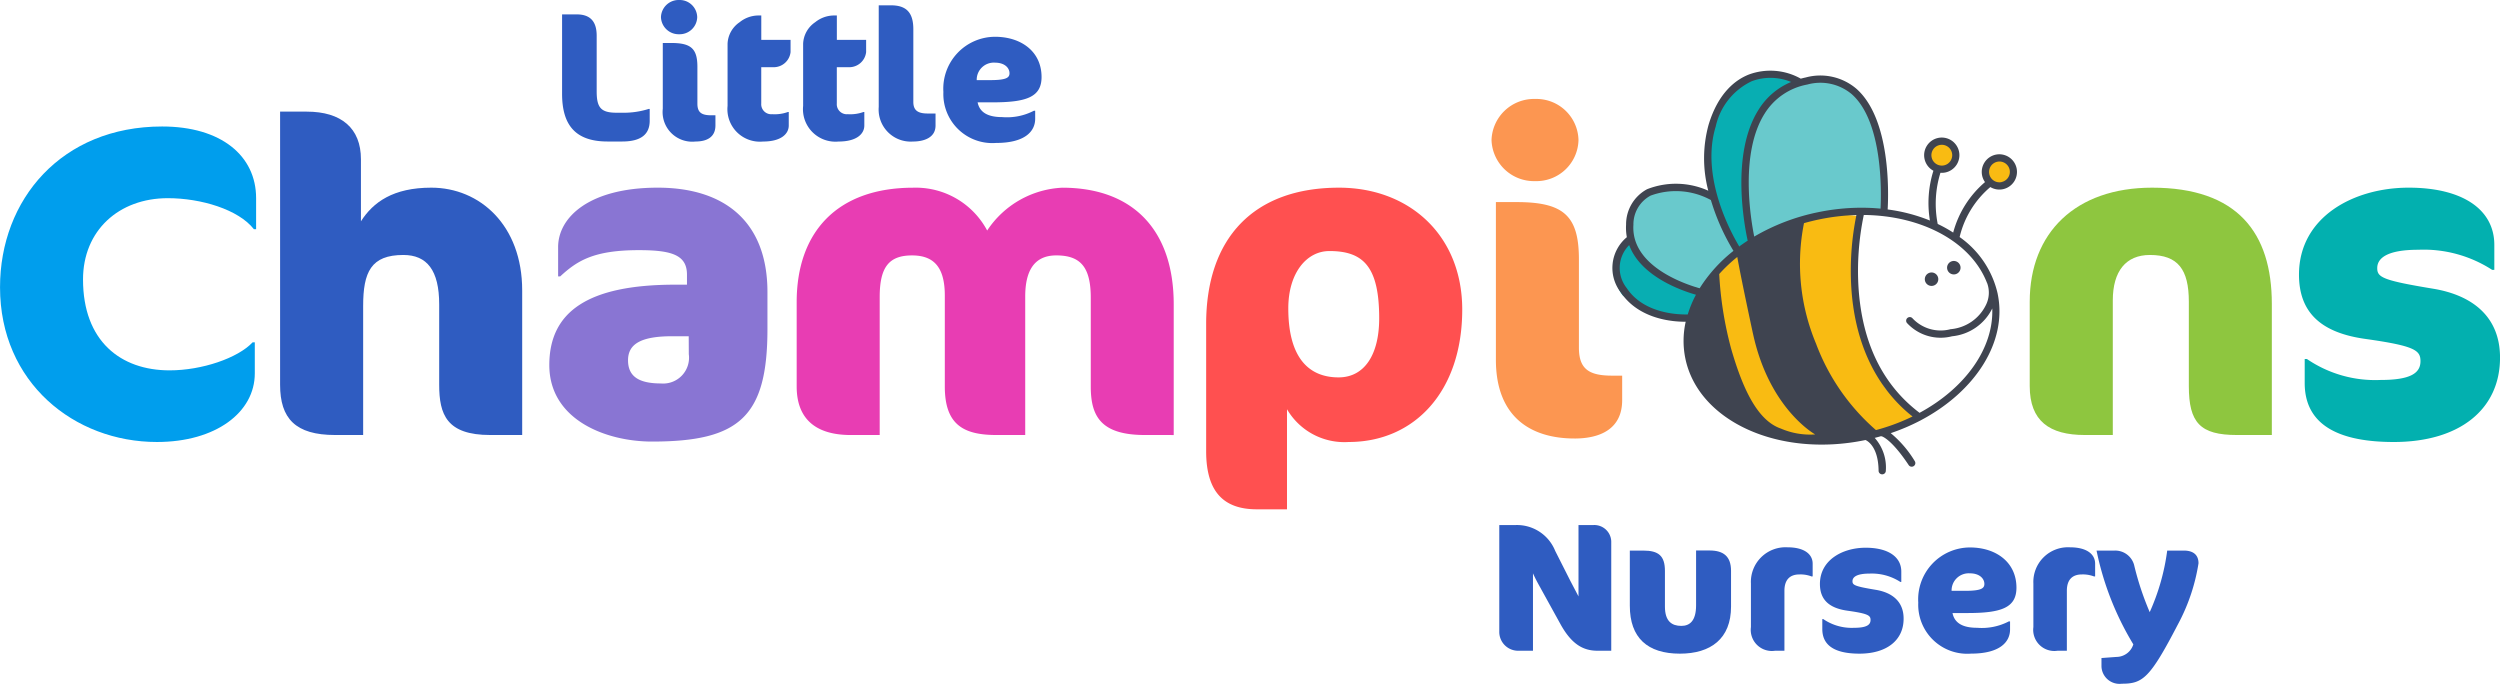 <svg xmlns="http://www.w3.org/2000/svg" width="196.391" height="53.71" viewBox="0 0 196.391 53.71">
  <g id="Group_12" data-name="Group 12" transform="translate(-737.261 232.565)">
    <g id="Group_1" data-name="Group 1" transform="translate(781.416 -232.565)">
      <path id="Path_3" data-name="Path 3" d="M801.788-221.048h-1.145c-2.5,0-3.577-1.259-3.577-3.748v-6.238h1.145c1.073,0,1.573.558,1.573,1.674v4.378c0,1.288.344,1.674,1.574,1.674h.43a6.527,6.527,0,0,0,2.089-.3h.072v.93C803.949-221.677,803.347-221.048,801.788-221.048Z" transform="translate(-797.066 232.164)" fill="#2f5cc1"/>
      <path id="Path_4" data-name="Path 4" d="M809.017-229.875a1.391,1.391,0,0,1-1.43-1.345,1.391,1.391,0,0,1,1.43-1.345,1.378,1.378,0,0,1,1.417,1.345A1.378,1.378,0,0,1,809.017-229.875Zm1.288,8.426a2.326,2.326,0,0,1-2.575-2.575v-5.164h.672c1.545,0,2.047.443,2.047,1.874v2.89c0,.7.329.915,1.088.915h.329v.8C811.865-221.763,811.149-221.448,810.305-221.448Z" transform="translate(-799.819 232.565)" fill="#2f5cc1"/>
      <path id="Path_5" data-name="Path 5" d="M815.622-230.388a2.367,2.367,0,0,1,1.416-.529h.286V-229h2.3v.959a1.334,1.334,0,0,1-1.33,1.187h-.973v2.847a.786.786,0,0,0,.859.844,3.062,3.062,0,0,0,1.23-.171h.072v1.059c0,.659-.6,1.259-2.017,1.259a2.553,2.553,0,0,1-2.79-2.8V-228.7A2.142,2.142,0,0,1,815.622-230.388Z" transform="translate(-801.675 232.134)" fill="#2f5cc1"/>
      <path id="Path_6" data-name="Path 6" d="M823.662-230.388a2.368,2.368,0,0,1,1.416-.529h.286V-229h2.3v.959a1.334,1.334,0,0,1-1.33,1.187h-.973v2.847a.786.786,0,0,0,.859.844,3.06,3.06,0,0,0,1.23-.171h.072v1.059c0,.659-.6,1.259-2.017,1.259a2.553,2.553,0,0,1-2.79-2.8V-228.7A2.142,2.142,0,0,1,823.662-230.388Z" transform="translate(-803.779 232.134)" fill="#2f5cc1"/>
      <path id="Path_7" data-name="Path 7" d="M833.448-221.3a2.52,2.52,0,0,1-2.69-2.718V-232h.959c1.187,0,1.759.543,1.759,1.875v5.709c0,.7.387.915,1.145.915h.6v.944C835.222-221.6,834.306-221.3,833.448-221.3Z" transform="translate(-805.883 232.418)" fill="#2f5cc1"/>
      <path id="Path_8" data-name="Path 8" d="M841.5-223.5h-1.174c.158.787.8,1.159,1.932,1.159a4.58,4.58,0,0,0,2.49-.5h.1v.63c0,1-.815,1.9-3.062,1.9a3.851,3.851,0,0,1-4.149-4.005,4.08,4.08,0,0,1,4.049-4.335c2.06,0,3.663,1.158,3.663,3.161C845.349-223.914,844.161-223.5,841.5-223.5Zm.186-3.119a1.345,1.345,0,0,0-1.431,1.373h1.059c1.288,0,1.517-.2,1.517-.543C842.83-226.189,842.473-226.618,841.686-226.618Z" transform="translate(-807.683 231.54)" fill="#2f5cc1"/>
    </g>
    <g id="Group_2" data-name="Group 2" transform="translate(855.039 -191.317)">
      <path id="Path_9" data-name="Path 9" d="M904.51-166.825c-1.116,0-2.032-.486-2.919-2.089l-1.674-3.033c-.314-.558-.486-.959-.486-.959v6.081h-1.116a1.481,1.481,0,0,1-1.531-1.516V-176.7H898.1a3.236,3.236,0,0,1,3.077,2.032l1.2,2.374.63,1.2V-176.7h1.2a1.332,1.332,0,0,1,1.373,1.274v8.6Z" transform="translate(-896.784 176.697)" fill="#2f5cc1"/>
      <path id="Path_10" data-name="Path 10" d="M914.609-165.886c-2.547,0-3.935-1.245-3.935-3.762v-4.335h1.058c1.188,0,1.7.4,1.7,1.6v2.8c0,1.158.543,1.516,1.288,1.516.644,0,1.159-.372,1.159-1.617v-4.307h1.058c1.088,0,1.688.458,1.688,1.6v2.8C918.63-167.059,917.027-165.886,914.609-165.886Z" transform="translate(-900.419 175.987)" fill="#2f5cc1"/>
      <path id="Path_11" data-name="Path 11" d="M928.323-172.043a2.447,2.447,0,0,0-.958-.157c-.659,0-1.174.329-1.174,1.288v4.707h-.744a1.659,1.659,0,0,1-1.888-1.86v-3.42a2.722,2.722,0,0,1,2.862-2.847c1.359,0,1.988.558,1.988,1.288v1Z" transform="translate(-903.791 176.078)" fill="#2f5cc1"/>
      <path id="Path_12" data-name="Path 12" d="M934.007-165.967c-2.146,0-2.919-.787-2.919-1.931v-.787h.072a3.953,3.953,0,0,0,2.418.687c.987,0,1.3-.229,1.3-.615,0-.357-.186-.5-1.817-.729-1.416-.2-2.16-.844-2.16-2.1,0-1.889,1.788-2.847,3.592-2.847,1.745,0,2.8.7,2.8,1.875v.815h-.071a4.132,4.132,0,0,0-2.419-.658c-1.016,0-1.345.272-1.345.6,0,.3.172.4,1.817.673,1.316.214,2.2.93,2.2,2.26C937.483-167.04,936.167-165.967,934.007-165.967Z" transform="translate(-905.712 176.068)" fill="#2f5cc1"/>
      <path id="Path_13" data-name="Path 13" d="M945.228-169.163h-1.174c.158.787.8,1.158,1.931,1.158a4.586,4.586,0,0,0,2.49-.5h.1v.63c0,1-.816,1.9-3.063,1.9a3.851,3.851,0,0,1-4.148-4.005,4.08,4.08,0,0,1,4.05-4.335c2.06,0,3.663,1.158,3.663,3.161C949.076-169.577,947.888-169.163,945.228-169.163Zm.186-3.119a1.346,1.346,0,0,0-1.432,1.374h1.06c1.288,0,1.516-.2,1.516-.544C946.557-171.852,946.2-172.282,945.414-172.282Z" transform="translate(-908.45 176.073)" fill="#2f5cc1"/>
      <path id="Path_14" data-name="Path 14" d="M958.373-172.043a2.447,2.447,0,0,0-.958-.157c-.659,0-1.174.329-1.174,1.288v4.707H955.5a1.66,1.66,0,0,1-1.889-1.86v-3.42a2.722,2.722,0,0,1,2.862-2.847c1.359,0,1.989.558,1.989,1.288v1Z" transform="translate(-911.654 176.078)" fill="#2f5cc1"/>
      <path id="Path_15" data-name="Path 15" d="M966.726-168.19c-2.2,4.236-2.761,4.665-4.407,4.665a1.418,1.418,0,0,1-1.6-1.359v-.659l1.173-.086a1.4,1.4,0,0,0,1.33-.987,23.109,23.109,0,0,1-2.89-7.368h1.416a1.539,1.539,0,0,1,1.531,1.116,22.715,22.715,0,0,0,1.23,3.72,17.165,17.165,0,0,0,1.374-4.836h1.3c.787,0,1.159.372,1.159,1A15.024,15.024,0,0,1,966.726-168.19Z" transform="translate(-913.413 175.987)" fill="#2f5cc1"/>
    </g>
    <g id="Group_11" data-name="Group 11" transform="translate(863.927 -227.02)">
      <g id="Group_4" data-name="Group 4" transform="translate(0.311 0.282)">
        <g id="Group_3" data-name="Group 3">
          <path id="Path_16" data-name="Path 16" d="M915.351-205.492a8.872,8.872,0,0,1-4.141-.993,4.17,4.17,0,0,1-1.959-2.8,3.161,3.161,0,0,1,1.088-2.456,3.91,3.91,0,0,1,.636-2.888,4.225,4.225,0,0,1,3.387-1.161,10.49,10.49,0,0,1,2.51.648s-1.264-5.143.921-7.644a4.612,4.612,0,0,1,5.888-1.345s2.666-.382,3.778.288a6.938,6.938,0,0,1,2.3,3.513,32.341,32.341,0,0,1,.5,6.35,20.288,20.288,0,0,0-8.928,1.767C916.92-210.151,915.508-206.63,915.351-205.492Z" transform="translate(-909.244 224.673)" fill="#69c9cc"/>
        </g>
      </g>
      <path id="Path_17" data-name="Path 17" d="M910.1-206.918s-.784.61-.867,1.193.073,1.464,0,1.8a2.27,2.27,0,0,0,.5,1.27c.176.208,2.657,1.243,2.916,1.442a4.2,4.2,0,0,0,1.5.281,12.226,12.226,0,0,0,1.26-.281,9.794,9.794,0,0,1,.227-1.206c.083-.165,0-.963-.227-.853a1.3,1.3,0,0,1-1.426-.125c-.661-.469-1.281-.9-1.281-.9s-.95-.128-1.116-.529A10.372,10.372,0,0,0,910.5-206.3Z" transform="translate(-908.925 220.308)" fill="#08aeb2"/>
      <path id="Path_18" data-name="Path 18" d="M923.126-224.675a3.231,3.231,0,0,0-1.384.549c-.413.289-.7.319-1.074.826s-1.24,2.086-1.24,2.086a14.677,14.677,0,0,0-.619,3.491c.123.888.732,2.6.944,3.45a21.82,21.82,0,0,0,1.327,3.071c.1.173.413.076.641,0s.587-.013.552-.633-.2-1.735-.2-1.735l-.412-1.611.124-1.446.288-2.293.476-1.818s.269-.5.578-1.033a14.421,14.421,0,0,1,2.275-2c.183-.145.555-.393.431-.517A23.613,23.613,0,0,0,923.126-224.675Z" transform="translate(-911.433 224.957)" fill="#08aeb2"/>
      <path id="Path_19" data-name="Path 19" d="M943.242-217.6a1.185,1.185,0,0,1,.47.018,1.189,1.189,0,0,1,.427.2,1.194,1.194,0,0,1,.319.345,1.2,1.2,0,0,1,.162.441,1.2,1.2,0,0,1-.018.47,1.2,1.2,0,0,1-.2.427,1.2,1.2,0,0,1-.346.319,1.192,1.192,0,0,1-.441.163,1.2,1.2,0,0,1-.47-.018,1.2,1.2,0,0,1-.427-.2,1.194,1.194,0,0,1-.319-.345,1.2,1.2,0,0,1-.162-.441,1.184,1.184,0,0,1,.018-.47,1.19,1.19,0,0,1,.2-.427,1.188,1.188,0,0,1,.346-.319A1.178,1.178,0,0,1,943.242-217.6Z" transform="translate(-917.564 223.108)" fill="#f9bb12"/>
      <path id="Path_20" data-name="Path 20" d="M949.29-215.969a1.2,1.2,0,0,1,.47.018,1.2,1.2,0,0,1,.427.2,1.2,1.2,0,0,1,.319.346,1.193,1.193,0,0,1,.163.441,1.212,1.212,0,0,1-.018.47,1.2,1.2,0,0,1-.2.427,1.193,1.193,0,0,1-.345.319,1.2,1.2,0,0,1-.441.162,1.184,1.184,0,0,1-.47-.018,1.184,1.184,0,0,1-.427-.2,1.186,1.186,0,0,1-.319-.346,1.19,1.19,0,0,1-.163-.441,1.213,1.213,0,0,1,.018-.47,1.2,1.2,0,0,1,.2-.427,1.2,1.2,0,0,1,.345-.319A1.2,1.2,0,0,1,949.29-215.969Z" transform="translate(-919.147 222.681)" fill="#f9bb12"/>
      <g id="Group_6" data-name="Group 6" transform="translate(6.938 11.34)">
        <g id="Group_5" data-name="Group 5">
          <path id="Path_21" data-name="Path 21" d="M918.22-203.024a7.272,7.272,0,0,1,2.484-3.446c1.724-1.107,4.787-2.756,6.768-3.069a9.67,9.67,0,0,1,3.195-.057s-.941,5.152-.287,7.725a16.932,16.932,0,0,0,2.328,5.757c.758.859,2.464,2.561,2.464,2.561a16.62,16.62,0,0,1-7.861,1.626c-4.3-.25-6.549-1.618-7.581-3.8S918.22-203.024,918.22-203.024Z" transform="translate(-918.22 209.695)" fill="#f9bb12"/>
        </g>
      </g>
      <path id="Path_22" data-name="Path 22" d="M938.941-218.452a1.388,1.388,0,0,0-1.076,1.638,1.371,1.371,0,0,0,.227.519,7.893,7.893,0,0,0-2.5,3.965,10.773,10.773,0,0,0-1.215-.677,8.174,8.174,0,0,1,.214-4.02,1.385,1.385,0,0,0,.385-.024,1.387,1.387,0,0,0,1.076-1.638,1.386,1.386,0,0,0-1.637-1.076,1.387,1.387,0,0,0-1.076,1.638,1.381,1.381,0,0,0,.7.94,8.437,8.437,0,0,0-.274,3.911,13.519,13.519,0,0,0-3.32-.87c.075-1.33.235-7.1-2.453-9.479a4.37,4.37,0,0,0-3.983-.89c-.133.027-.262.06-.389.094a4.869,4.869,0,0,0-4.067-.329c-1.026.4-2.408,1.409-3.175,3.949a9.984,9.984,0,0,0-.025,5.182,6.191,6.191,0,0,0-4.806-.118,3.135,3.135,0,0,0-1.651,2.785,4.086,4.086,0,0,0,.06.985,3.136,3.136,0,0,0-.468,4.349c1.432,2.114,4.1,2.3,5.091,2.293a6.876,6.876,0,0,0-.027,2.886c1.021,4.936,7.355,7.812,14.119,6.412l.033-.007c.224.1,1.009.6,1.028,2.416a.284.284,0,0,0,.287.281.27.27,0,0,0,.055-.006.284.284,0,0,0,.227-.281,3.488,3.488,0,0,0-.873-2.577c.168-.043.336-.088.5-.135a.259.259,0,0,0,.069.019c.007,0,.744.213,2.1,2.253a.284.284,0,0,0,.295.121.29.29,0,0,0,.1-.042.283.283,0,0,0,.08-.394,8.657,8.657,0,0,0-1.886-2.194,16.131,16.131,0,0,0,2.326-.992.291.291,0,0,0,.07-.037c4.25-2.256,6.785-6.149,6.005-9.914l0-.009h0a7.451,7.451,0,0,0-2.989-4.453,7.369,7.369,0,0,1,2.412-3.927,1.377,1.377,0,0,0,.989.168,1.387,1.387,0,0,0,1.076-1.638A1.387,1.387,0,0,0,938.941-218.452Zm-4.407-.756a.817.817,0,0,1,.965.634.818.818,0,0,1-.634.966.819.819,0,0,1-.966-.634A.818.818,0,0,1,934.534-219.208Zm-10.4-4.751a3.833,3.833,0,0,1,3.491.758c2.444,2.163,2.328,7.672,2.262,8.99-.5-.048-1-.072-1.519-.071a.225.225,0,0,0-.059,0,16.85,16.85,0,0,0-3.333.353,16.4,16.4,0,0,0-5.013,1.914c-.287-1.426-1.136-6.567.817-9.659A5.013,5.013,0,0,1,924.132-223.959Zm-4.275,19.54c1.277,5.957,4.892,7.946,4.892,7.946a5.8,5.8,0,0,1-2.689-.458c-1.851-.631-3.01-3.15-3.906-6.253a28.245,28.245,0,0,1-.944-5.888,11.958,11.958,0,0,1,1.42-1.341C918.742-209.784,919.041-208.227,919.857-204.419Zm-2.927-16.218a5.163,5.163,0,0,1,2.837-3.584,4.228,4.228,0,0,1,3.092.061,5.475,5.475,0,0,0-2.561,2.185c-2.2,3.482-1.1,9.146-.851,10.28q-.341.22-.662.456C918.137-212.318,915.739-216.694,916.93-220.638Zm-6.459,7.718a2.56,2.56,0,0,1,1.344-2.312,5.743,5.743,0,0,1,4.741.346,17.112,17.112,0,0,0,1.774,3.992,11.59,11.59,0,0,0-2.656,2.938C914.7-208.225,910.279-209.631,910.471-212.92Zm-.5,4.982a2.541,2.541,0,0,1,.167-3.41c.906,2.475,4.151,3.59,5.245,3.9a8.524,8.524,0,0,0-.644,1.548C914.005-205.88,911.311-205.953,909.967-207.938Zm19.555,11.125a16.771,16.771,0,0,1-4.706-6.782,16.272,16.272,0,0,1-.95-9.475q.6-.172,1.224-.3a16.411,16.411,0,0,1,2.893-.337,21.929,21.929,0,0,0-.394,5.786c.289,4.311,1.947,7.771,4.8,10.04A16.042,16.042,0,0,1,929.522-196.813Zm8.725-11.566a2.166,2.166,0,0,1-.1,1.759,3.4,3.4,0,0,1-2.761,1.878,3.033,3.033,0,0,1-2.987-.844.285.285,0,0,0-.4-.044.283.283,0,0,0-.045.4,3.59,3.59,0,0,0,3.546,1.045,3.941,3.941,0,0,0,3.156-2.185c.117,3.147-2.143,6.27-5.711,8.2-2.887-2.186-4.5-5.473-4.791-9.775a21.52,21.52,0,0,1,.41-5.769C933.139-213.666,937-211.6,938.247-208.379Zm1.141-7.916a.818.818,0,0,1-.966-.634.818.818,0,0,1,.634-.966.818.818,0,0,1,.966.634A.818.818,0,0,1,939.388-216.3Z" transform="translate(-908.823 225.055)" fill="#3f4450"/>
      <g id="Group_8" data-name="Group 8" transform="translate(24.541 15.859)">
        <g id="Group_7" data-name="Group 7">
          <path id="Path_23" data-name="Path 23" d="M942.485-203.564a.529.529,0,0,0-.411.625.529.529,0,0,0,.625.41.529.529,0,0,0,.411-.625A.529.529,0,0,0,942.485-203.564Z" transform="translate(-942.063 203.575)" fill="#3f4450"/>
        </g>
      </g>
      <g id="Group_10" data-name="Group 10" transform="translate(26.29 14.956)">
        <g id="Group_9" data-name="Group 9">
          <path id="Path_24" data-name="Path 24" d="M944.443-204.161a.53.53,0,0,0,.625.41.529.529,0,0,0,.411-.625.529.529,0,0,0-.625-.411A.529.529,0,0,0,944.443-204.161Z" transform="translate(-944.432 204.797)" fill="#3f4450"/>
        </g>
      </g>
    </g>
    <path id="Path_25" data-name="Path 25" d="M757.206-211.038c-1.2-1.545-4.154-2.437-6.763-2.437-3.845,0-6.66,2.541-6.66,6.386,0,4.84,2.953,7.14,6.8,7.14,2.54,0,5.355-.961,6.522-2.2h.172v2.437c0,3.056-3.056,5.39-7.69,5.39-6.488,0-12.324-4.668-12.324-12.152,0-6.9,4.84-12.633,12.736-12.633,4.635,0,7.381,2.3,7.381,5.63v2.437Z" transform="translate(0 -3.522)" fill="#009eed"/>
    <path id="Path_26" data-name="Path 26" d="M783.578-195.283c-3.433,0-4.016-1.613-4.016-3.948v-6.316c0-2.678-.961-3.879-2.815-3.879-2.541,0-3.158,1.339-3.158,4.016v10.127h-2.2c-3.124,0-4.325-1.3-4.325-3.948v-21.455h2.094c2.713,0,4.257,1.3,4.257,3.742v4.874c.961-1.51,2.541-2.643,5.527-2.643,3.81,0,7.14,2.952,7.14,8.068v11.363Z" transform="translate(-7.8 -3.109)" fill="#2f5cc1"/>
    <path id="Path_27" data-name="Path 27" d="M803.776-192.651c-3.639,0-8.068-1.717-8.068-6.008,0-4.188,3.021-6.317,9.887-6.317h.927v-.789c0-1.545-1.2-1.923-3.776-1.923-3.536,0-4.84.824-6.18,2.06H796.4v-2.3c0-2.335,2.437-4.669,7.827-4.669,5.218,0,8.617,2.643,8.617,8.2v2.918C812.839-194.607,810.642-192.651,803.776-192.651Zm2.883-8.274h-1.3c-2.471,0-3.467.618-3.467,1.888,0,1.2.755,1.82,2.574,1.82a2.032,2.032,0,0,0,2.2-2.3Z" transform="translate(-15.295 -5.226)" fill="#8975d3"/>
    <path id="Path_28" data-name="Path 28" d="M849.387-193.166c-3.467,0-4.257-1.476-4.257-3.81v-6.969c0-2.437-.824-3.33-2.712-3.33-1.819,0-2.437,1.339-2.437,3.227v10.882h-2.266c-2.643,0-4.051-.858-4.051-3.81v-7.14c0-2.231-.858-3.158-2.574-3.158-1.819,0-2.541.927-2.541,3.261v10.848h-2.266c-2.918,0-4.256-1.407-4.256-3.81V-203.6c0-5.492,3.158-8.994,9.165-8.994a6.352,6.352,0,0,1,5.8,3.364,7.494,7.494,0,0,1,5.9-3.364c5.493,0,8.754,3.261,8.754,9.166v10.264Z" transform="translate(-22.182 -5.226)" fill="#e83db3"/>
    <path id="Path_29" data-name="Path 29" d="M876.787-192.617a5.217,5.217,0,0,1-4.84-2.574v7.862h-2.369c-2.609,0-3.982-1.373-3.982-4.566v-9.99c0-6.763,3.742-10.711,10.436-10.711,5.527,0,9.681,3.742,9.681,9.578C885.713-196.564,881.937-192.617,876.787-192.617Zm-1.511-15c-1.785,0-3.227,1.717-3.227,4.5,0,4.016,1.717,5.424,3.948,5.424,2.059,0,3.192-1.82,3.192-4.634C879.19-206.382,877.955-207.618,875.277-207.618Z" transform="translate(-33.584 -5.226)" fill="#ff5050"/>
    <path id="Path_30" data-name="Path 30" d="M899.392-215.581a3.338,3.338,0,0,1-3.432-3.227,3.338,3.338,0,0,1,3.432-3.227,3.307,3.307,0,0,1,3.4,3.227A3.307,3.307,0,0,1,899.392-215.581Zm3.09,20.219c-3.467,0-6.179-1.716-6.179-6.179v-12.393h1.613c3.708,0,4.909,1.064,4.909,4.5v6.934c0,1.682.789,2.2,2.609,2.2h.789v1.923C906.224-196.117,904.507-195.361,902.482-195.361Z" transform="translate(-41.53 -2.756)" fill="#fc9651"/>
    <path id="Path_31" data-name="Path 31" d="M969.5-193.166c-2.883,0-3.776-.961-3.776-3.844v-6.626c0-2.541-.858-3.673-3.055-3.673-1.888,0-2.918,1.27-2.918,3.57v10.573h-2.2c-2.78,0-4.326-1.1-4.326-3.844v-6.626c0-5.424,3.605-8.96,9.613-8.96,6.694,0,9.406,3.536,9.406,9.131v10.3Z" transform="translate(-56.516 -5.226)" fill="#8ec63f"/>
    <path id="Path_32" data-name="Path 32" d="M989.322-192.617c-5.149,0-7-1.888-7-4.634v-1.888h.171a9.5,9.5,0,0,0,5.8,1.648c2.369,0,3.124-.549,3.124-1.477,0-.858-.446-1.2-4.36-1.751-3.4-.481-5.184-2.025-5.184-5.046,0-4.531,4.291-6.832,8.617-6.832,4.188,0,6.728,1.682,6.728,4.5v1.957h-.171a9.9,9.9,0,0,0-5.8-1.579c-2.437,0-3.227.652-3.227,1.442,0,.721.412.961,4.36,1.613,3.158.515,5.287,2.231,5.287,5.424C997.664-195.191,994.505-192.617,989.322-192.617Z" transform="translate(-64.012 -5.226)" fill="#02b0af"/>
  </g>
</svg>

